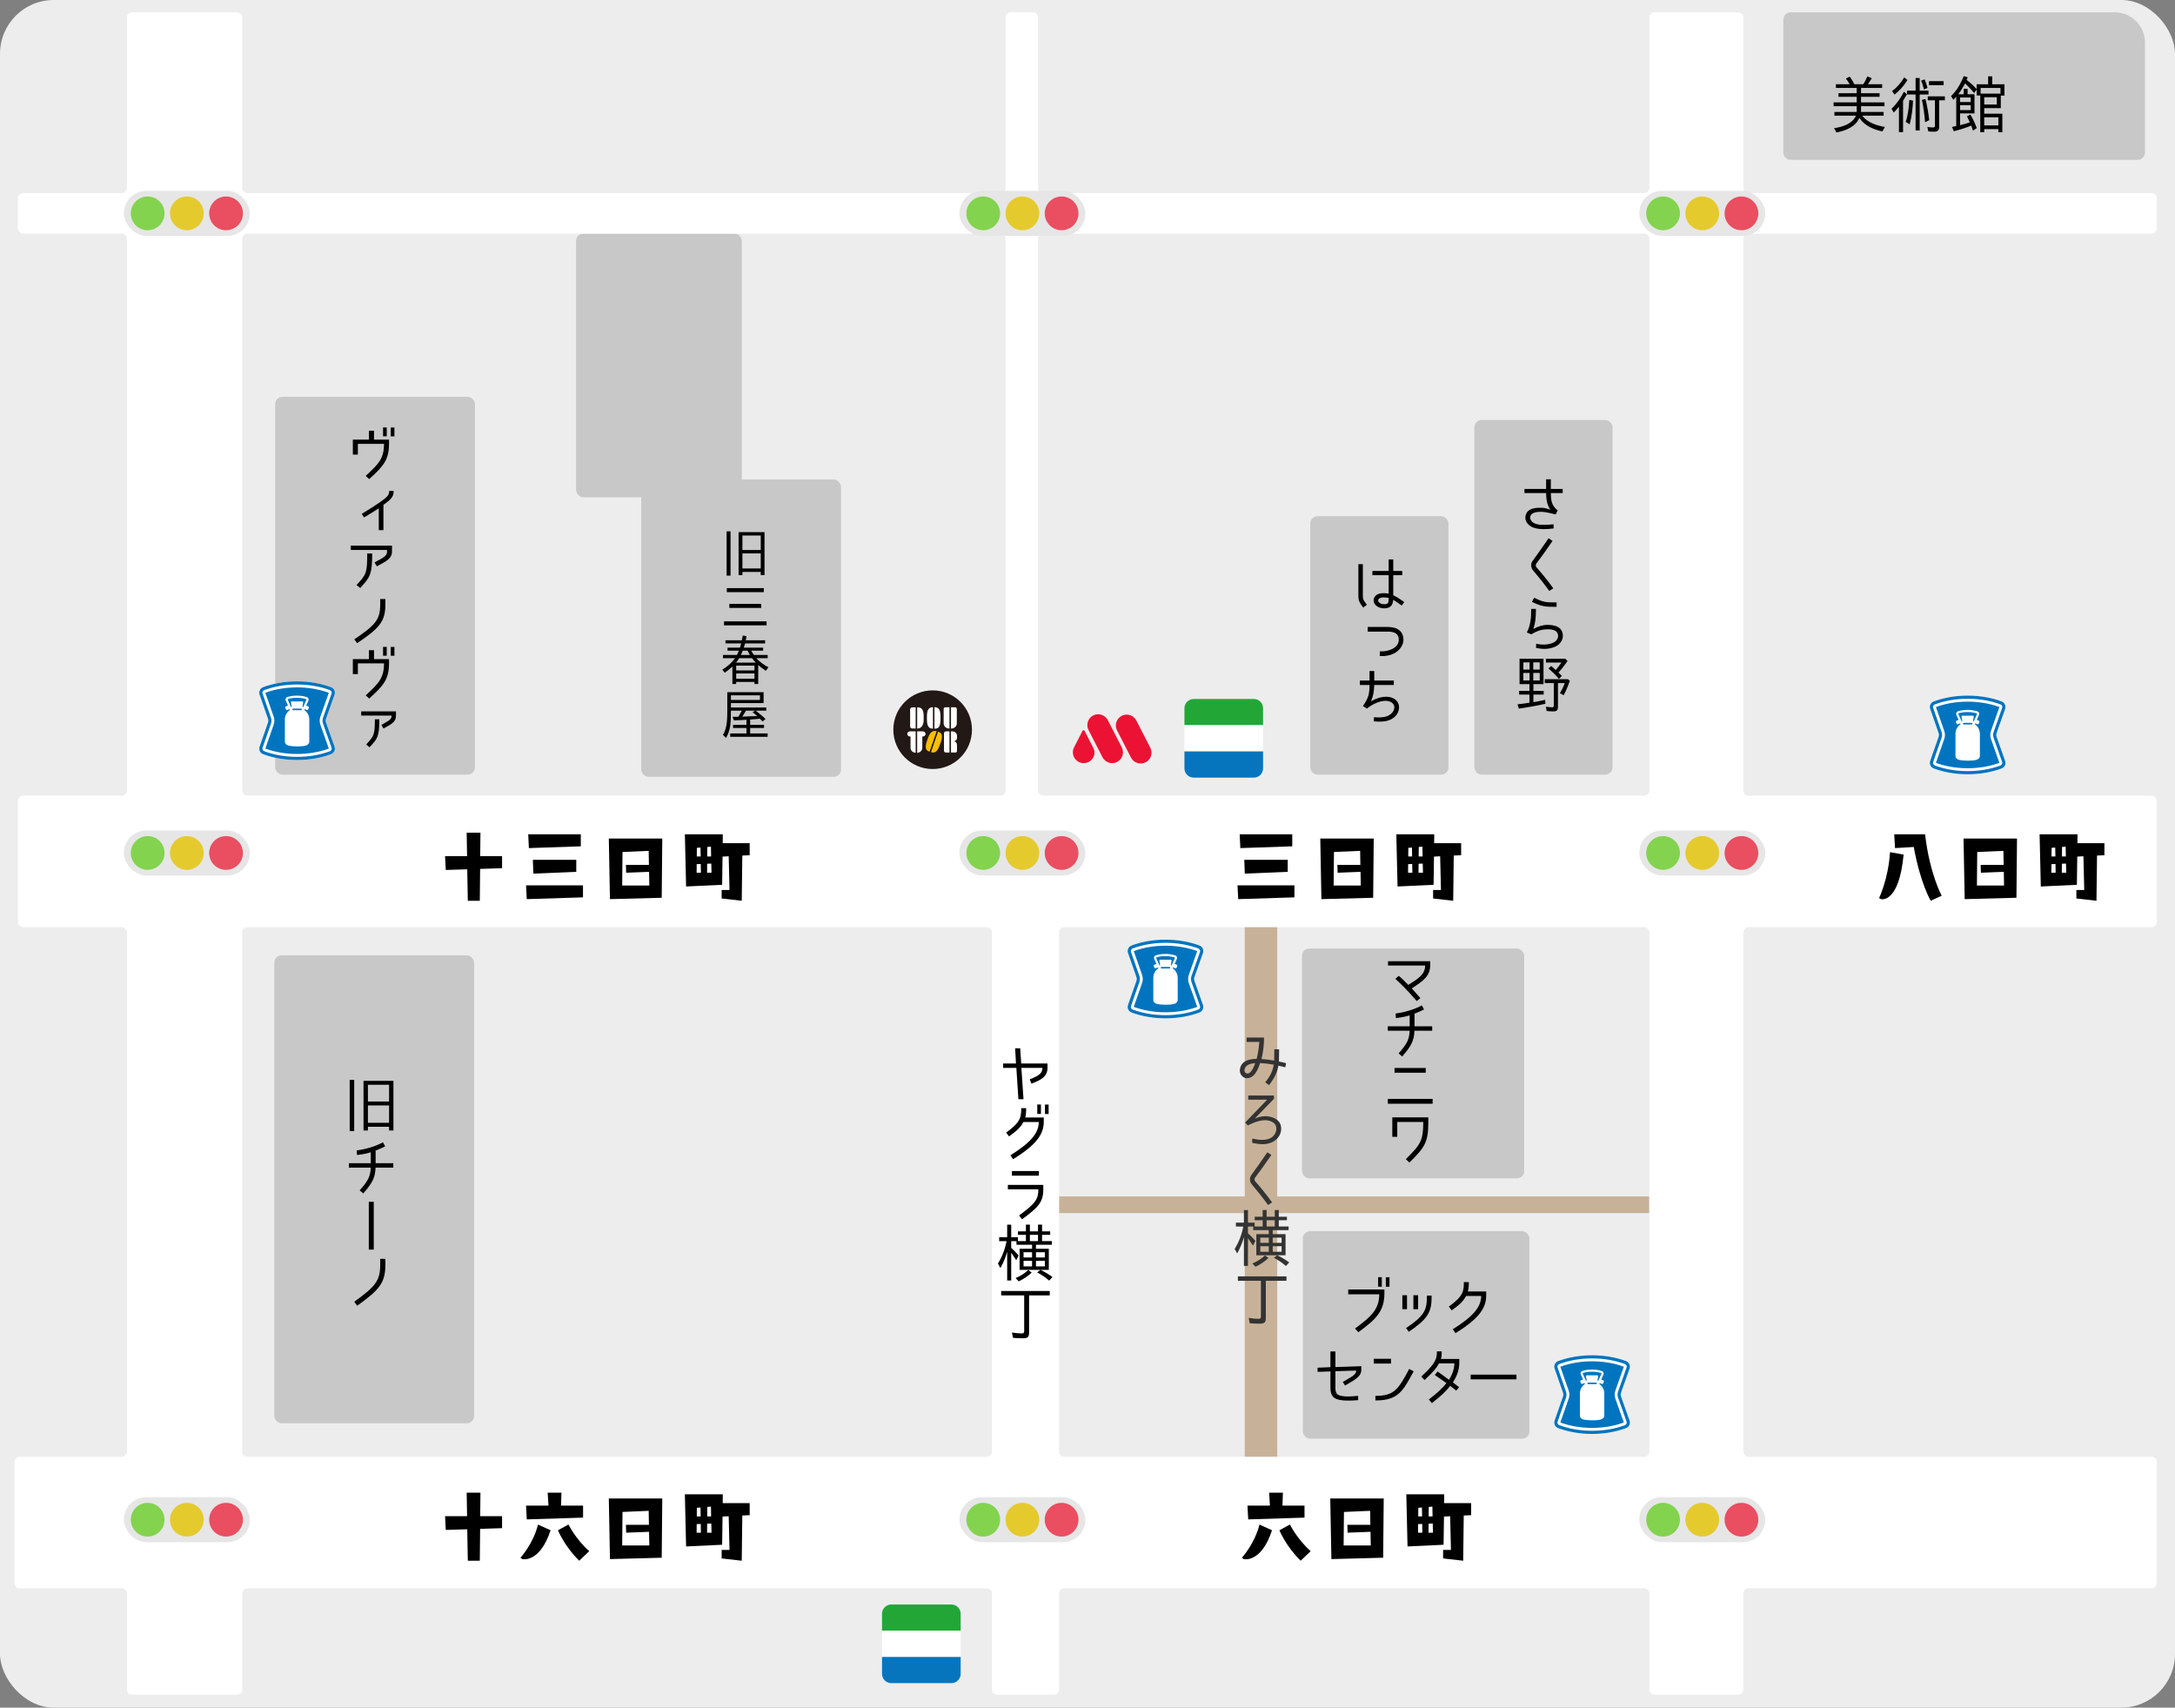 <?xml version="1.0" encoding="UTF-8"?><svg id="f" xmlns="http://www.w3.org/2000/svg" xmlns:xlink="http://www.w3.org/1999/xlink" viewBox="0 0 1933.428 1517.801"><rect x="0" y="0" width="1933.428" height="1517.801" fill="#808080" stroke="none"/><defs><symbol id="a" viewBox="0 0 300 300"><g><circle cx="150" cy="150" r="150" style="fill:#221816;"/><g><path d="M85.175,64.793h-12.401c-4.768,0-8.669,3.025-8.669,7.433v66.27c0,4.408,3.901,6.858,8.669,6.858h12.401V64.793Z" style="fill:#fff;"/><path d="M93.759,64.793h-2.805v80.56h2.326c12.212,0,22.392-12.112,22.392-31.543v-16.525c0-24.341-8.883-32.492-21.914-32.492Z" style="fill:#fff;"/><path d="M151.116,64.053c-12.857,.597-22.937,5.925-22.937,34.71v11.305c0,31.05,10.08,35.541,22.937,36.013V64.053Z" style="fill:#fff;"/><path d="M156.895,64.042v82.063c12.857-.272,22.937-3.357,22.937-35.607v-12.45c0-28.918-10.08-33.511-22.937-34.006Z" style="fill:#fff;"/><path d="M165.26,155.811c-12.437-3.083-23.79-.874-33.281,26.53l-3.728,10.763c-10.238,29.561-2.122,36.699,9.963,40.8l27.046-78.093Z" style="fill:#f9be00;"/><path d="M170.766,157.442l-27.057,78.126c12.33,3.393,22.943,3.319,33.577-27.384l4.105-11.853c9.535-27.531,1.453-34.766-10.624-38.889Z" style="fill:#f9be00;"/><path d="M235.836,64.53h-15.862v81.087h1.027c11.647,0,21.177-8.845,21.177-19.655v-55.546c0-3.237-2.854-5.886-6.342-5.886Z" style="fill:#fff;"/><path d="M214.195,64.53h-15.862c-3.488,0-6.342,2.649-6.342,5.886v55.546c0,10.81,9.53,19.655,21.177,19.655h1.028V64.53Z" style="fill:#fff;"/><path d="M85.164,156.366h-21.43c-5.824,0-10.545,4.382-10.545,9.787s4.721,9.787,10.545,9.787h1.874v43.386c0,10.09,8.752,18.358,19.557,18.63v-81.591Z" style="fill:#fff;"/><path d="M112.373,156.366h-21.43v81.592c10.819-.257,19.588-8.532,19.588-18.632v-43.386h1.842c5.824,0,10.545-4.382,10.545-9.787s-4.721-9.787-10.545-9.787Z" style="fill:#fff;"/><path d="M214.175,156.366h-13.141c-4.295,0-7.809,3.262-7.809,7.248v66.742c0,3.675,3.24,6.682,7.199,6.682h13.751v-80.672Z" style="fill:#fff;"/><path d="M242.811,182.071v-9.355c0-8.992-7.927-16.349-17.615-16.349h-5.242v80.672h16.807c3.328,0,6.05-2.527,6.05-5.615v-22.578c0-9.536-5.89-14.634-13.088-14.634h.008c7.194,0,13.08-5.463,13.08-12.14Z" style="fill:#fff;"/></g></g></symbol><symbol id="b" viewBox="0 0 300 300"><g><path d="M35.239,0h229.522c19.449,0,35.239,15.79,35.239,35.239V100H0V35.239C0,15.79,15.79,0,35.239,0Z" style="fill:#22a737;"/><rect y="100" width="300" height="100" style="fill:#fff;"/><path d="M0,200H300v64.761c0,19.449-15.79,35.239-35.239,35.239H35.239c-19.449,0-35.239-15.79-35.239-35.239v-64.761H0Z" style="fill:#0675be;"/></g></symbol><symbol id="c" viewBox="0 0 288.442 300"><g><g><path d="M144.268,288.5c-44.611,0-88.086-7.454-125.726-21.556-5.504-2.062-8.382-8.324-6.415-13.959l32.019-91.758c2.526-7.239,2.526-15.213,0-22.452L12.128,47.015c-1.966-5.635,.912-11.897,6.415-13.959C56.183,18.954,99.658,11.5,144.268,11.5s87.796,7.405,125.344,21.414c5.79,2.16,8.729,8.361,6.691,14.118l-32.421,91.599c-2.595,7.331-2.595,15.406,0,22.738l32.421,91.6c2.037,5.757-.902,11.958-6.691,14.118-37.549,14.009-80.892,21.413-125.344,21.413Z" style="fill:#0074bf;"/><path d="M144.268,23c42.984,0,84.83,7.116,121.055,20.588l-32.282,91.206c-3.471,9.805-3.471,20.606,0,30.412l32.281,91.206c-36.215,13.47-78.065,20.588-121.054,20.588s-84.908-7.13-121.146-20.621l31.882-91.365c3.378-9.682,3.378-20.346,0-30.029L23.123,43.621c36.239-13.492,78.115-20.621,121.145-20.621m0-23C96.678,0,52.228,8.155,14.508,22.287,3.081,26.568-2.751,39.283,1.27,50.804l32.019,91.759c1.68,4.816,1.68,10.059,0,14.875L1.269,249.196c-4.021,11.521,1.812,24.236,13.238,28.517,37.72,14.132,82.17,22.287,129.761,22.287s91.729-8.098,129.363-22.139c11.59-4.324,17.64-17.068,13.512-28.73l-32.421-91.6c-1.725-4.873-1.725-10.191,0-15.064l32.421-91.599c4.127-11.661-1.922-24.406-13.512-28.73C235.998,8.098,191.692,0,144.268,0h0Z" style="fill:#fff;"/><path d="M144.268,12c44.393,0,87.676,7.394,125.169,21.382,5.531,2.064,8.34,7.986,6.395,13.483l-32.421,91.599c-2.633,7.439-2.633,15.632,0,23.072l32.421,91.6c1.946,5.497-.864,11.419-6.395,13.483-37.493,13.988-80.776,21.382-125.169,21.382s-87.966-7.443-125.551-21.524c-5.251-1.967-7.996-7.946-6.118-13.326l32.02-91.759c2.562-7.345,2.562-15.435,0-22.781L12.6,46.851c-1.878-5.381,.867-11.359,6.118-13.326C56.303,19.443,99.718,12,144.268,12m0-12C96.678,0,52.228,8.155,14.508,22.287,3.081,26.568-2.751,39.283,1.27,50.804l32.019,91.759c1.68,4.816,1.68,10.059,0,14.875L1.269,249.196c-4.021,11.521,1.812,24.236,13.238,28.517,37.72,14.132,82.17,22.287,129.761,22.287s91.729-8.098,129.363-22.139c11.59-4.324,17.64-17.068,13.512-28.73l-32.421-91.6c-1.725-4.873-1.725-10.191,0-15.064l32.421-91.599c4.127-11.661-1.922-24.406-13.512-28.73C235.998,8.098,191.692,0,144.268,0h0Z" style="fill:#0074bf;"/></g><path d="M174.234,111.297c-.943-.75-1.818-1.567-2.631-2.433l1.367-3.04c.091,.044,.171,.103,.266,.141l7.423,3.036c2.476,1.013,5.304-.174,6.317-2.65l1.962-4.799c1.013-2.476-.174-5.304-2.65-6.317l-7.226-2.955,8.484-18.86c1.136-2.524,1.147-5.424,.031-7.954-1.117-2.532-3.267-4.481-5.899-5.346-7.938-2.608-20.853-5.717-37.307-5.717-18.24,0-30.606,3.028-37.768,5.567-2.55,.905-4.624,2.854-5.689,5.347-1.072,2.509-1.044,5.376,.075,7.866l8.574,19.061-7.317,2.992c-2.476,1.013-3.662,3.841-2.65,6.317l1.963,4.799c1.013,2.476,3.841,3.662,6.317,2.65l7.423-3.036c.126-.052,.233-.127,.352-.187l1.354,3.01c-.833,.895-1.733,1.737-2.704,2.509-10.097,8.035-16.599,20.414-16.599,34.244v84.406c0,8.608,7.203,13.995,15.65,15.65,16.664,3.266,46.042,3.653,61.83,0,8.386-1.94,15.65-7.043,15.65-15.65v-84.406c0-13.83-6.503-26.208-16.599-34.244Zm-14.682-1.342h-30.568c-1.629,0-2.949-1.32-2.949-2.949s1.32-2.949,2.949-2.949h30.568c1.629,0,2.949,1.32,2.949,2.949s-1.32,2.949-2.949,2.949Zm5.678-16.866l2.276-12.428c.397-2.167-1.267-4.163-3.47-4.163h-39.819c-2.234,0-3.906,2.051-3.455,4.239l2.544,12.352c0,2.428-.403,4.792-1.144,7.034l-13.642-30.328c-.241-.536-.111-1.004-.012-1.235,.094-.222,.332-.623,.856-.809,6.551-2.323,17.942-5.092,35.008-5.092,16.172,0,28.701,3.324,34.729,5.305,.565,.185,.82,.602,.923,.833,.101,.23,.236,.697-.006,1.236l-13.597,30.227c-.77-2.283-1.19-4.694-1.19-7.171Z" style="fill:#fff;"/></g></symbol><symbol id="d" viewBox="0 0 300 187.914"><g><path d="M168.776,182.015h0c-20.223,10.383-45.265,2.331-55.648-17.892L59.766,60.185c-10.383-20.223-2.331-45.265,17.892-55.648h0c20.223-10.383,45.265-2.331,55.648,17.892l53.362,103.938c10.383,20.223,2.331,45.265-17.892,55.648Z" style="fill:#ec1234;"/><path d="M277.571,183.377h0c-20.223,10.383-45.265,2.331-55.648-17.892l-53.362-103.938c-10.383-20.223-2.331-45.265,17.892-55.648h0c20.223-10.383,45.265-2.331,55.648,17.892l53.362,103.938c10.383,20.223,2.331,45.265-17.892,55.648Z" style="fill:#ec1234;"/><path d="M44.819,63.232c-1.629-3.213-6.213-3.224-7.858-.02L4.537,126.367c-10.383,20.223-2.331,45.265,17.892,55.648h0c20.223,10.383,45.265,2.331,55.648-17.892h0c5.655-11.014,5.688-24.071,.09-35.113L44.819,63.232Z" style="fill:#ec1234;"/></g></symbol></defs><g id="g"><g><rect width="1933.428" height="1517.801" rx="47.767" ry="47.767" style="fill:#ededed;"/><rect x="1157.376" y="843.061" width="197.528" height="204.318" rx="6.495" ry="6.495" style="fill:#c8c8c8;"/><rect x="1158.124" y="1094.284" width="201.422" height="184.486" rx="6.495" ry="6.495" style="fill:#c8c8c8;"/><rect x="243.823" y="849.1" width="177.616" height="415.933" rx="6.495" ry="6.495" style="fill:#c8c8c8;"/><rect x="244.619" y="352.734" width="177.616" height="335.803" rx="6.495" ry="6.495" style="fill:#c8c8c8;"/><rect x="570.006" y="426.163" width="177.616" height="264.262" rx="6.495" ry="6.495" style="fill:#c8c8c8;"/><rect x="1164.741" y="458.817" width="122.827" height="229.72" rx="6.495" ry="6.495" style="fill:#c8c8c8;"/><rect x="1310.608" y="373.299" width="122.827" height="315.238" rx="6.495" ry="6.495" style="fill:#c8c8c8;"/><path d="M1591.765,10.938h288.087c14.836,0,26.88,12.045,26.88,26.88v97.775c0,3.585-2.91,6.495-6.495,6.495h-308.473c-3.585,0-6.495-2.91-6.495-6.495V17.433c0-3.585,2.91-6.495,6.495-6.495Z" style="fill:#c8c8c8;"/><rect x="512.101" y="207.651" width="147.366" height="234.356" rx="6.495" ry="6.495" style="fill:#c8c8c8;"/><rect x="883.912" y="1045.915" width="474.054" height="28.895" transform="translate(2181.301 -60.576) rotate(90)" style="fill:#c7b299;"/><rect x="941.386" y="1063.439" width="524.754" height="14.784" transform="translate(2407.526 2141.663) rotate(180)" style="fill:#c7b299;"/><path d="M1917.289,203.02v-26.757c0-2.558-2.073-4.631-4.631-4.631h-358.282c-2.558,0-4.631-2.073-4.631-4.631V15.57c0-2.558-2.073-4.631-4.631-4.631h-74.343c-2.558,0-4.631,2.073-4.631,4.631V167.002c0,2.558-2.073,4.631-4.631,4.631H927.382c-2.558,0-4.631-2.073-4.631-4.631V15.57c0-2.558-2.073-4.631-4.631-4.631h-19.633c-2.558,0-4.631,2.073-4.631,4.631V167.002c0,2.558-2.073,4.631-4.631,4.631H219.983c-2.558,0-4.631-2.073-4.631-4.631V15.57c0-2.558-2.073-4.631-4.631-4.631H117.475c-2.558,0-4.631,2.073-4.631,4.631V167.002c0,2.558-2.073,4.631-4.631,4.631H20.513c-2.558,0-4.631,2.073-4.631,4.631v26.757c0,2.558,2.073,4.631,4.631,4.631H108.213c2.558,0,4.631,2.073,4.631,4.631v490.306c0,2.558-2.073,4.631-4.631,4.631H20.513c-2.558,0-4.631,2.073-4.631,4.631v107.648c0,2.558,2.073,4.631,4.631,4.631H108.213c2.558,0,4.631,2.073,4.631,4.631v461.44c0,2.558-2.073,4.631-4.631,4.631H17.481c-2.558,0-4.631,2.073-4.631,4.631v107.647c0,2.558,2.073,4.631,4.631,4.631H108.213c2.558,0,4.631,2.073,4.631,4.631v85.342c0,2.558,2.073,4.631,4.631,4.631h93.246c2.558,0,4.631-2.073,4.631-4.631v-85.342c0-2.558,2.073-4.631,4.631-4.631H877.158c2.558,0,4.631,2.073,4.631,4.631v85.342c0,2.558,2.073,4.631,4.631,4.631h50.335c2.558,0,4.631-2.073,4.631-4.631v-85.342c0-2.558,2.073-4.631,4.631-4.631h515.492c2.558,0,4.631,2.073,4.631,4.631v85.342c0,2.558,2.073,4.631,4.631,4.631h74.343c2.558,0,4.631-2.073,4.631-4.631v-85.342c0-2.558,2.073-4.631,4.631-4.631h358.282c2.558,0,4.631-2.073,4.631-4.631v-107.647c0-2.558-2.073-4.631-4.631-4.631h-358.282c-2.558,0-4.631-2.073-4.631-4.631v-461.44c0-2.558,2.073-4.631,4.631-4.631h358.282c2.558,0,4.631-2.073,4.631-4.631v-107.648c0-2.558-2.073-4.631-4.631-4.631h-358.282c-2.558,0-4.631-2.073-4.631-4.631V212.282c0-2.558,2.073-4.631,4.631-4.631h358.282c2.558,0,4.631-2.073,4.631-4.631Zm-1697.306,4.631H889.225c2.558,0,4.631,2.073,4.631,4.631v490.306c0,2.558-2.073,4.631-4.631,4.631H219.983c-2.558,0-4.631-2.073-4.631-4.631V212.282c0-2.558,2.073-4.631,4.631-4.631Zm-4.631,1082.549v-461.44c0-2.558,2.073-4.631,4.631-4.631H877.158c2.558,0,4.631,2.073,4.631,4.631v461.44c0,2.558-2.073,4.631-4.631,4.631H219.983c-2.558,0-4.631-2.073-4.631-4.631Zm1246.157,4.631H946.017c-2.558,0-4.631-2.073-4.631-4.631v-461.44c0-2.558,2.073-4.631,4.631-4.631h515.492c2.558,0,4.631,2.073,4.631,4.631v461.44c0,2.558-2.073,4.631-4.631,4.631Zm0-587.611H927.382c-2.558,0-4.631-2.073-4.631-4.631V212.282c0-2.558,2.073-4.631,4.631-4.631h534.127c2.558,0,4.631,2.073,4.631,4.631v490.306c0,2.558-2.073,4.631-4.631,4.631Z" style="fill:#fff;"/><g><rect x="110.09" y="738.15" width="112.034" height="40" rx="20" ry="20" style="fill:#e6e6e6;"/><circle cx="131.276" cy="758.15" r="15" style="fill:#83d34f;"/><circle cx="166.107" cy="758.15" r="15" style="fill:#e5ca2e;"/><circle cx="200.939" cy="758.15" r="15" style="fill:#ea4e61;"/></g><g><rect x="852.839" y="738.15" width="112.034" height="40" rx="20" ry="20" style="fill:#e6e6e6;"/><circle cx="874.024" cy="758.15" r="15" style="fill:#83d34f;"/><circle cx="908.856" cy="758.15" r="15" style="fill:#e5ca2e;"/><circle cx="943.688" cy="758.15" r="15" style="fill:#ea4e61;"/></g><g><rect x="1457.183" y="738.15" width="112.034" height="40" rx="20" ry="20" style="fill:#e6e6e6;"/><circle cx="1478.369" cy="758.15" r="15" style="fill:#83d34f;"/><circle cx="1513.2" cy="758.15" r="15" style="fill:#e5ca2e;"/><circle cx="1548.032" cy="758.15" r="15" style="fill:#ea4e61;"/></g><g><rect x="110.09" y="169.642" width="112.034" height="40" rx="20" ry="20" style="fill:#e6e6e6;"/><circle cx="131.276" cy="189.642" r="15" style="fill:#83d34f;"/><circle cx="166.107" cy="189.642" r="15" style="fill:#e5ca2e;"/><circle cx="200.939" cy="189.642" r="15" style="fill:#ea4e61;"/></g><g><rect x="852.839" y="169.642" width="112.034" height="40" rx="20" ry="20" style="fill:#e6e6e6;"/><circle cx="874.024" cy="189.642" r="15" style="fill:#83d34f;"/><circle cx="908.856" cy="189.642" r="15" style="fill:#e5ca2e;"/><circle cx="943.688" cy="189.642" r="15" style="fill:#ea4e61;"/></g><g><rect x="1457.183" y="169.642" width="112.034" height="40" rx="20" ry="20" style="fill:#e6e6e6;"/><circle cx="1478.369" cy="189.642" r="15" style="fill:#83d34f;"/><circle cx="1513.2" cy="189.642" r="15" style="fill:#e5ca2e;"/><circle cx="1548.032" cy="189.642" r="15" style="fill:#ea4e61;"/></g><g><rect x="110.09" y="1330.762" width="112.034" height="40" rx="20" ry="20" style="fill:#e6e6e6;"/><circle cx="131.276" cy="1350.762" r="15" style="fill:#83d34f;"/><circle cx="166.107" cy="1350.762" r="15" style="fill:#e5ca2e;"/><circle cx="200.939" cy="1350.762" r="15" style="fill:#ea4e61;"/></g><g><rect x="852.839" y="1330.762" width="112.034" height="40" rx="20" ry="20" style="fill:#e6e6e6;"/><circle cx="874.024" cy="1350.762" r="15" style="fill:#83d34f;"/><circle cx="908.856" cy="1350.762" r="15" style="fill:#e5ca2e;"/><circle cx="943.688" cy="1350.762" r="15" style="fill:#ea4e61;"/></g><g><rect x="1457.183" y="1330.762" width="112.034" height="40" rx="20" ry="20" style="fill:#e6e6e6;"/><circle cx="1478.369" cy="1350.762" r="15" style="fill:#83d34f;"/><circle cx="1513.2" cy="1350.762" r="15" style="fill:#e5ca2e;"/><circle cx="1548.032" cy="1350.762" r="15" style="fill:#ea4e61;"/></g><g><path d="M1150.673,797.598l-49.972,1.584-.648-12.241h50.621v10.657Zm-1.944-45.364l-46.156,1.584-.576-12.241h46.732v10.657Zm-4.032,22.682l-38.163,1.584-.432-12.241h38.595v10.657Z"/><path d="M1174.644,799.182l-1.008-53.861h47.524l-.504,52.637-46.012,1.224Zm11.161-41.908l-.288,29.811h24.122l-.216-12.169-20.378,.792-.216-6.984h20.45l-.216-12.457-23.258,1.008Z"/><path d="M1274.943,741.577l-.072,7.849h23.978v10.729l-6.553,.288-.504,40.179-17.857-2.016v-7.561h6.984l-.72-29.955-5.473,.288-.36,25.058-32.043,1.512-1.08-46.372h33.699Zm-23.258,34.131h3.816l-.144-7.777-3.6,.144-.072,7.633Zm.216-22.106l-.072,7.633h3.456l-.144-7.921-3.241,.288Zm9.073,22.106h3.96l-.216-8.137-3.672,.144-.072,7.993Zm.216-22.898l-.072,8.425h3.457l-.144-8.713-3.24,.288Z"/></g><g><path d="M1121.369,941.299c3.254,.221,7.612,.717,11.308,1.379,.055-1.6,.11-10.039,.11-10.039h4.248s-.055,9.046-.166,10.867c3.641,.662,6.398,1.544,6.398,1.544l-.717,3.585-6.123-1.434c-1.103,6.067-3.475,10.977-8.384,17.32l-3.31-2.538c4.633-5.792,6.674-10.149,7.557-15.666-4.027-.772-8.219-1.269-12.136-1.434-2.316,7.171-5.02,11.198-8.219,12.632-2.427,1.269-5.351,1.103-7.336-.662s-2.868-4.082-2.261-7.226c1.655-8.219,11.694-8.439,14.728-8.439,1.269-4.799,2.151-10.646,2.372-15.114h-11.308v-3.861h15.5c0,5.571-.496,11.915-2.261,19.085Zm-5.516,3.641c-2.813,.221-8.826,.938-9.488,5.792-.331,2.427,1.269,4.026,3.53,3.254,2.151-.717,4.082-3.861,5.958-9.046Z" style="fill:#333;"/><path d="M1129.092,1011.743c3.917-1.875,6.123-6.233,5.351-10.149-.717-3.751-4.964-5.516-8.495-5.847-3.641-.331-9.433,.772-16.658,4.579l-2.427-2.593,19.527-20.299h-16.769v-3.695h22.836v2.923l-16.989,17.486c4.192-1.82,8.329-2.207,10.701-1.986,5.02,.386,11.253,2.758,12.466,8.605,1.213,5.792-1.931,11.694-7.667,14.397-5.792,2.703-11.583,1.931-17.817,.662v-3.806c6.013,1.324,11.694,1.765,15.941-.276Z" style="fill:#333;"/><path d="M1112.654,1052.564c-1.875-2.207-2.041-5.792-.331-8.108,3.089-4.137,8.936-12.466,14.287-20.244l3.53,2.372c-5.24,7.722-11.253,15.997-14.507,20.244-.607,.828-.552,2.262,.11,3.089,3.806,4.248,10.536,12.411,15.059,18.81l-3.585,2.316c-4.468-6.288-11.032-14.341-14.562-18.479Z" style="fill:#333;"/><path d="M1115.357,1081.471h7.061v-5.958h3.53v5.958h7.226v-5.958h3.585v5.958h7.226v3.089h-7.226v5.571h8.715v3.254h-14.121v3.585h11.418v18.754h-7.336c3.696,1.765,7.336,3.972,10.591,6.344l-2.924,3.199c-3.31-2.924-6.84-5.24-10.646-7.281l2.813-2.262h-18.479v-18.754h11.087v-3.585h-13.845v-3.199h-4.688v5.902h-.055c2.316,2.207,4.633,4.413,6.674,6.84l-2.151,4.192c-1.544-2.372-3.089-4.688-4.468-6.619v24.657h-3.585v-25.54c-1.435,4.964-3.42,9.929-6.013,14.507l-2.207-4.082c3.751-5.957,6.344-12.907,7.667-19.857h-6.564v-3.475h7.116v-11.143h3.585v11.143h5.957v3.42h7.116v-5.571h-7.061v-3.089Zm9.157,34.365l3.034,2.317c-3.365,3.199-7.226,5.792-11.528,7.777l-2.758-2.923c4.082-1.71,7.943-4.027,11.253-7.171Zm-4.192-15.776v4.633h7.557v-4.633h-7.557Zm0,7.612v4.964h7.557v-4.964h-7.557Zm12.853-17.541v-5.571h-7.226v5.571h7.226Zm6.068,14.562v-4.633h-7.888v4.633h7.888Zm0,7.943v-4.964h-7.888v4.964h7.888Z" style="fill:#333;"/><path d="M1119.604,1176.517c-2.924,0-5.737-.11-8.66-.386l-.938-4.744c3.034,.551,6.068,.827,8.936,.827,1.213,0,1.931-.607,1.931-1.875v-31.938h-20.464v-3.916h43.19v3.916h-18.368v33.427c0,4.027-1.875,4.689-5.626,4.689Z" style="fill:#333;"/></g><g><path d="M916.881,963.164l-1.544-3.806c9.046-3.42,11.253-5.902,11.308-10.149h-18.7l1.875,27.801h-4.523l-1.82-27.801h-11.804v-3.917h11.473l-.772-13.514h4.523l.883,13.514h23.388v3.696c0,8.053-5.902,11.032-14.287,14.176Z"/><path d="M923.445,997.312h-13.68c-2.316,4.357-5.571,7.667-12.797,12.742l-2.593-3.365c13.239-9.322,13.404-14.287,13.404-21.733h4.413c0,4.357-.276,6.233-.827,8.329h16.493v3.751c0,11.694-7.502,21.016-27.249,33.317l-2.427-3.475c18.148-11.418,25.043-19.582,25.264-29.566Zm1.875-7.171h-3.255v-8.44h3.255v8.44Zm6.84,.055h-3.254v-8.44h3.254v8.44Z"/><path d="M908.552,1083.752l-2.647-3.42c14.011-10.371,17.044-13.846,17.155-23.223h-27.139v-3.917h31.497v3.861c0,11.694-4.578,16.107-18.865,26.698Zm14.949-42.915v4.137h-23.995v-4.137h23.995Z"/><path d="M904.911,1094.455h7.061v-5.958h3.53v5.958h7.226v-5.958h3.585v5.958h7.226v3.089h-7.226v5.571h8.715v3.254h-14.121v3.585h11.418v18.754h-7.336c3.696,1.765,7.336,3.972,10.591,6.344l-2.924,3.199c-3.31-2.924-6.84-5.24-10.646-7.281l2.813-2.262h-18.479v-18.754h11.087v-3.585h-13.845v-3.199h-4.688v5.902h-.055c2.316,2.207,4.633,4.413,6.674,6.84l-2.151,4.192c-1.544-2.372-3.089-4.688-4.468-6.619v24.657h-3.585v-25.54c-1.435,4.964-3.42,9.929-6.013,14.507l-2.207-4.082c3.751-5.957,6.344-12.907,7.667-19.857h-6.564v-3.475h7.116v-11.143h3.585v11.143h5.957v3.42h7.116v-5.571h-7.061v-3.089Zm9.157,34.365l3.034,2.317c-3.365,3.199-7.226,5.792-11.528,7.777l-2.758-2.923c4.082-1.71,7.943-4.027,11.253-7.171Zm-4.192-15.776v4.633h7.557v-4.633h-7.557Zm0,7.612v4.964h7.557v-4.964h-7.557Zm12.853-17.541v-5.571h-7.226v5.571h7.226Zm6.068,14.562v-4.633h-7.888v4.633h7.888Zm0,7.943v-4.964h-7.888v4.964h7.888Z"/><path d="M909.159,1189.5c-2.924,0-5.737-.11-8.66-.386l-.938-4.744c3.034,.551,6.068,.827,8.936,.827,1.213,0,1.931-.607,1.931-1.875v-31.938h-20.464v-3.916h43.19v3.916h-18.368v33.427c0,4.027-1.875,4.689-5.626,4.689Z"/></g><g><g><path d="M1650.478,86.048h-16.162v-3.2h16.162v-4.688h-18.479v-3.31h12.19c-.938-1.71-2.151-3.641-3.31-5.02l3.475-1.71c1.6,2.207,2.923,4.523,4.027,6.729h7.943c1.379-2.041,2.703-4.523,3.641-6.895l3.972,1.544c-.993,1.6-2.151,3.475-3.53,5.351h12.687v3.31h-18.755v4.688h16.493v3.2h-16.493v4.964h20.851v3.42h-20.851v5.075h20.079v3.31h-18.975c4.357,6.123,13.073,8.826,20.133,10.039l-2.316,3.972c-7.943-1.71-15.941-5.185-20.465-12.08-3.144,8.053-12.356,11.418-20.299,13.018l-2.151-3.806c7.392-1.159,16.217-3.641,19.472-11.143h-19.141v-3.31h19.803v-5.075h-20.52v-3.42h20.52v-4.964Z"/><path d="M1683.467,100.059l-2.041-3.42c4.578-4.192,8.053-9.433,11.032-15.114l2.703,2.207-.496,.827c-.938,1.545-1.765,3.145-2.979,5.02v27.911h-3.641v-22.726c-1.489,1.82-2.979,3.585-4.578,5.295Zm9.267-31.276l2.868,2.317c-3.034,4.909-6.785,9.322-11.528,13.018l-2.151-3.199c4.413-3.145,7.943-7.336,10.812-12.136Zm4.523,19.968l3.31,.717c-.386,7.005-1.103,14.176-3.034,21.071l-3.42-2.207h-.055c2.096-6.178,2.758-13.073,3.199-19.582Zm9.212,27.194h-3.641v-31.938h-7.557v-3.42h7.557v-11.253h3.641v11.253h7.833v3.42h-7.833v31.938Zm1.269-44.294l3.089-1.104c1.104,2.538,1.986,5.075,2.593,7.557l-3.034,1.434h-.11c-.662-2.703-1.379-5.295-2.538-7.888Zm.717,17.1l3.199-.717c1.489,6.233,2.592,12.411,3.31,18.754l-3.641,1.82h-.055c-.552-6.674-1.434-13.294-2.813-19.858Zm10.867,28.297c-1.765,0-3.475-.055-5.186-.276l-.827-3.917c1.71,.276,3.585,.441,5.406,.441,1.048,0,1.324-.827,1.324-1.765v-22.395h-6.398v-3.475h15.224v3.475h-5.075v23.884c0,2.869-1.655,4.027-4.468,4.027Zm-4.579-44.901h13.018v3.53h-13.018v-3.53Z"/><path d="M1755.178,83.786v16.989h-12.797v10.48c2.924-.772,5.902-1.6,8.716-2.537h-.055c-.828-1.82-1.655-3.585-2.538-5.351l3.034-1.544c2.317,3.861,4.137,7.943,5.682,12.025l-3.365,2.262c-.497-1.49-.993-2.979-1.544-4.468-5.02,2.041-10.149,3.641-15.5,5.02l-1.6-3.806c1.158-.22,2.316-.441,3.475-.772l.331-.055h-.055v-26.091c-.551,.662-1.324,1.489-1.93,2.151-.221,.166-.497,.441-.607,.607l-2.096-3.254c5.075-4.964,8.66-11.032,11.253-17.762l3.585,.993-.938,2.372h-.055c3.254,2.482,6.233,5.13,8.936,8.164v-4.302h10.205v-7.061h3.641v7.061h10.867v10.039h-3.254v11.143h-14.728v4.964h16.107v16.438h-3.53v-2.703h-12.577v2.703h-3.53v-32.6h-3.199v-5.24c-.772,1.048-1.544,2.041-2.262,3.089-2.372-3.199-5.13-5.736-7.833-8.439l-.166-.166c-1.765,3.255-3.751,6.62-6.123,9.653h4.91v-4.799h3.42v4.799h6.123Zm-12.797,6.895h9.433v-4.027h-9.433v4.027Zm0,7.171h9.433v-4.358h-9.433v4.358Zm18.258-19.692v5.075h17.651v-5.075h-17.651Zm14.397,8.274h-11.198v6.454h11.198v-6.454Zm1.379,17.817h-12.577v7.226h12.577v-7.226Z"/></g><g><path d="M328.216,425.821l-3.144-2.854c12.356-11.154,16.162-15.927,16.328-28.43h-23.278v9.546h-4.468v-13.333h14.287v-7.938h4.523v7.938h13.349v3.424c0,14.371-4.523,19.767-17.596,31.647Zm15.556-38.08h-3.255v-7.833h3.255v7.833Zm6.84,.052h-3.254v-7.834h3.254v7.834Z"/><path d="M336.986,446.887c6.95-4.773,8.991-6.641,8.991-10.531h3.972c0,4.98-2.207,7.574-9.102,12.347v22.464h-4.137v-19.403c-2.924,2.023-6.785,4.358-13.073,8.145l-2.096-3.165c7.667-4.617,11.804-7.315,15.445-9.857Z"/><path d="M344.047,490.105v-1.297h-32.213v-3.787h36.626v5.084c0,6.07-4.082,8.249-13.404,13.281l-2.151-3.476c9.653-5.084,11.142-6.278,11.142-9.805Zm-17.596,1.867h4.413c0,19.196-2.207,21.323-10.646,30.661l-3.31-2.594c8.605-9.287,9.542-10.636,9.542-28.067Z"/><path d="M337.979,537.371v-4.928h4.578v4.928c0,15.201-5.406,21.011-25.043,34.292l-2.592-3.372c18.589-12.606,23.057-17.38,23.057-30.92Z"/><path d="M328.216,620.9l-3.144-2.854c12.356-11.154,16.162-15.927,16.328-28.43h-23.278v9.546h-4.468v-13.333h14.287v-7.938h4.523v7.938h13.349v3.424c0,14.371-4.523,19.766-17.596,31.647Zm15.556-38.08h-3.255v-7.834h3.255v7.834Zm6.84,.052h-3.254v-7.833h3.254v7.833Z"/><path d="M348.074,636.052v-.052h-26.974v-3.684h30.89v3.735c0,5.499-3.585,7.419-11.087,11.465l-1.875-3.216c7.667-4.203,9.046-5.136,9.046-8.249Zm-14.838,3.269h3.971c0,15.512-1.655,17.328-8.715,24.85l-2.979-2.438c6.895-7.471,7.723-8.509,7.723-22.412Z"/></g><g><path d="M310.84,959.866h4.027v45.452h-4.027v-45.452Zm16.217,41.646v3.31h-3.917v-44.128h26.587v44.128h-3.861v-3.31h-18.81Zm0-37.343v14.893h18.81v-14.893h-18.81Zm0,18.368v15.445h18.81v-15.445h-18.81Z"/><path d="M329.54,1037.811h-19.417v-3.917h19.472v-9.708c-3.42,1.048-6.785,1.765-12.19,2.427l-.386-4.027c12.742-1.765,21.182-5.957,23.388-7.281l1.985,3.64c-2.647,1.214-4.854,2.372-8.495,3.751v11.198h15.721v3.917h-15.776c-.331,8.55-2.537,13.404-10.922,22.947l-3.199-2.758c7.778-8.66,9.543-12.687,9.819-20.188Z"/><path d="M332.243,1068.208v42.474h-4.413v-42.474h4.413Z"/><path d="M337.979,1124.143v-5.24h4.578v5.24c0,16.162-5.406,22.34-25.043,36.461l-2.592-3.585c18.589-13.404,23.057-18.479,23.057-32.875Z"/></g><g><path d="M645.898,472.256h3.49v39.392h-3.49v-39.392Zm14.055,36.093v2.869h-3.394v-38.245h23.042v38.245h-3.347v-2.869h-16.302Zm0-32.364v12.907h16.302v-12.907h-16.302Zm0,15.919v13.385h16.302v-13.385h-16.302Z"/><path d="M643.603,552.286h37.814v3.538h-37.814v-3.538Zm2.486-29.544h32.891v3.585h-32.891v-3.585Zm2.247,14.007h28.349v3.585h-28.349v-3.585Z"/><path d="M660.24,564.909l3.394,.478c-.191,1.291-.43,2.486-.717,3.729h17.21v2.772h-17.832l-.048,.287c-.383,1.195-.669,2.342-1.052,3.49h17.162v2.677h-10.661c.765,1.338,1.721,2.725,2.534,3.824h12.19v2.868h-10.087c3.012,3.299,6.741,5.976,10.708,8.032l-2.199,3.203c-2.438-1.578-4.78-3.298-6.836-5.258v16.971h-3.347v-1.864h-16.254v1.864h-3.346v-15.489c-2.104,1.96-4.351,3.776-6.789,5.45l-2.199-2.772c4.398-2.534,8.366-6.024,11.378-10.135h-10.756v-2.868h12.382c.622-1.147,1.243-2.629,1.721-3.824h-10.087v-2.677h11.043l.574-1.912,.526-1.865h-13.959v-2.772h14.581c.287-1.387,.478-2.821,.765-4.207Zm8.27,20.126h-11.377c-.861,1.291-1.817,2.677-2.821,3.92h17.545c-1.147-1.147-2.438-2.629-3.347-3.92Zm2.151,6.597h-16.254v4.303h16.254v-4.303Zm0,6.932h-16.254v4.733h16.254v-4.733Zm-12.047-16.397h8.031c-.717-1.195-1.53-2.582-2.151-3.824h-4.254c-.478,1.291-1.052,2.582-1.625,3.824Z"/><path d="M666.837,647.042v4.876h15.537v2.964h-33.273v-2.964h14.438v-4.876h-11.904v-2.773h11.904v-4.542c-2.772,.287-5.545,.334-8.318,.43-.956,.048-1.96,.048-2.916,.096l-1.1-3.155c.765,0,1.578,.048,2.391,.048,.956,0,1.912-.048,2.868-.096h-.096c1.052-1.625,2.151-3.633,3.06-5.402h-9.705v1.052c0,4.111-.048,8.414-.622,12.477-.478,3.681-1.816,7.458-3.681,10.756l-2.725-2.725c3.825-6.406,3.825-14.916,3.825-22.182v-15.776h32.269v9.705h-29.066v3.92h31.504v2.773h-9.417l.287,.239c2.821,2.343,5.88,4.542,8.414,7.219l-2.677,2.199c-.717-.813-1.53-1.673-2.342-2.486-2.917,.334-5.785,.526-8.749,.717h.096v4.733h12.333v2.773h-12.333Zm8.701-29.019h-25.815v4.111h25.815v-4.111Zm-15.729,18.979c3.873-.096,7.649-.478,11.474-.478h1.864c-1.338-1.195-2.725-2.438-4.159-3.538l2.343-1.338h-8.223c-1.004,1.816-2.104,3.633-3.299,5.354Z"/></g><g><path d="M1254.982,878.49c1.655,1.875,3.64,4.082,7.612,8.66l-3.199,2.648c-9.212-10.756-15.831-16.879-19.03-19.803l3.034-2.647,2.758,2.372,5.736,5.682c8.936-5.626,15.004-9.377,14.949-17.21h-32.986v-3.806h37.509v3.42c0,9.598-6.012,14.066-16.382,20.685Z"/><path d="M1253.051,916.112h-19.417v-3.917h19.472v-9.708c-3.42,1.048-6.785,1.765-12.19,2.427l-.386-4.027c12.742-1.765,21.182-5.957,23.388-7.281l1.985,3.641c-2.647,1.214-4.854,2.372-8.495,3.751v11.198h15.721v3.917h-15.776c-.331,8.55-2.537,13.404-10.922,22.947l-3.199-2.758c7.778-8.66,9.543-12.687,9.819-20.188Z"/><path d="M1273.515,976.736v4.303h-39.826v-4.303h39.826Zm-33.869-23.278v-4.192h27.746v4.192h-27.746Z"/><path d="M1252.83,1033.333l-3.144-3.089c13.349-13.018,15.5-16.714,15.5-32.986h-23.112v13.183h-4.413v-17.265h31.993v4.854c0,17.265-3.254,22.009-16.824,35.303Z"/></g><g><path d="M1230.646,1149.442c0,16.272-7.777,23.443-23.223,34.696l-2.923-3.31c15.334-11.142,21.292-17.431,21.623-30.394h-27.635v-4.302h32.158v3.31Zm-2.316-5.792h-3.255v-8.439h3.255v8.439Zm6.84,.055h-3.254v-8.439h3.254v8.439Z"/><path d="M1246.59,1151.262h4.137v12.411h-4.137v-12.411Zm21.789,2.151v-1.875h4.192v1.875c0,13.293-3.972,19.306-20.244,30.338l-2.427-3.31c15.445-10.425,18.479-15.445,18.479-27.028Zm-11.97-2.151h4.192v12.411h-4.192v-12.411Z"/><path d="M1316.702,1151.924h-13.459c-2.316,4.357-5.571,7.667-12.797,12.742l-2.538-3.31c13.294-9.487,13.349-14.342,13.349-21.788h4.413c0,4.357-.276,6.233-.827,8.329h16.272v3.751c0,11.694-7.501,21.016-27.249,33.317l-2.427-3.475c18.148-11.418,25.043-19.582,25.264-29.566Z"/><path d="M1195.673,1231.533l-2.041-3.199c8.495-4.964,11.97-6.564,11.97-10.149l-18.534,.607v14.617c0,3.475,.717,6.178,4.248,7.061,5.075,1.324,10.812,.607,15.997,.221v3.806c-4.91,.331-16.107,1.324-20.961-1.875-3.034-1.986-3.696-5.792-3.696-9.212v-14.452l-11.418,.386v-3.695l11.418-.441v-14.011h4.413v13.9l23.057-.772v2.979c0,6.288-5.406,8.881-14.452,14.231Z"/><path d="M1236.494,1207.759v4.192h-15.335v-4.192h15.335Zm-13.845,37.013v-4.082c17.1,0,20.354-6.067,30.062-23.939l3.916,2.151c-9.487,17.596-13.735,25.87-33.979,25.87Z"/><path d="M1291.492,1228.72l5.571,4.248-2.592,3.034-5.295-4.192c-3.972,4.91-8.164,8.991-16.328,15.335l-2.703-3.254c8.164-6.233,12.19-10.205,15.611-14.507,0,0-6.454-4.744-10.315-7.226l2.482-3.144c3.751,2.647,10.094,7.391,10.094,7.391,3.089-4.799,4.689-9.487,4.854-14.562h-13.68c-2.151,3.971-5.02,7.501-12.853,14.783l-2.923-3.034c12.577-11.694,13.9-15.5,13.9-22.45h4.303c0,3.144-.166,4.744-.772,6.785h16.383v3.31c0,6.013-1.931,11.749-5.737,17.486Z"/><path d="M1307.326,1221.825h40.708v4.192h-40.708v-4.192Z"/></g><g><path d="M1215.066,537.57l-3.2,2.482c-4.633-5.792-4.357-7.557-4.357-12.466v-26.146h3.972v25.871c0,4.799-.276,5.351,3.585,10.26Zm23.388-4.468c-.275,5.406-3.144,7.612-7.888,7.612-1.71,0-3.475-.331-4.964-.993-3.034-1.324-5.461-4.358-4.248-7.943,1.379-3.751,5.406-4.578,8.55-4.578,1.434,0,2.924,.166,4.523,.441v-16.382h-14.452v-3.751h14.452v-10.26h4.082v10.26h7.999v3.751h-7.999v17.872c2.538,1.103,4.965,2.592,9.819,6.012l-2.262,3.089c-4.357-3.089-5.958-4.082-7.612-5.13Zm-8.274-2.096c-1.71,0-3.751,.11-4.799,1.71-.993,1.71,.772,3.365,2.427,3.916,.938,.276,1.875,.441,2.758,.441,3.53,0,3.861-1.544,3.861-4.799v-.772c-1.434-.276-2.482-.497-4.248-.497Z"/><path d="M1247.555,569.126c-.221,5.792-6.123,14.011-18.975,14.011h-2.041v-4.192h2.041c6.013,0,14.562-3.089,14.838-9.929,.22-5.902-3.972-7.612-9.764-7.612h-17.872v-4.137h17.872c8.715,0,14.176,4.082,13.9,11.859Z"/><path d="M1218.762,623.24c5.516-2.979,9.874-3.971,13.128-3.971,2.758,0,7.723,.606,10.315,4.523,3.199,4.799,.828,10.977-3.31,14.121-5.185,4.027-12.466,3.696-17.596,3.254v-3.696c3.751,.276,7.778,.497,11.694-.882,2.261-.772,5.24-2.923,6.178-5.958,.552-1.6,.386-3.144-.552-4.688-1.765-2.648-5.461-3.034-6.95-3.034-5.571,0-12.301,3.365-16.548,6.84v.055l-3.53-2.207c5.02-7.612,5.681-10.425,5.847-18.754h-8.605v-3.972h8.605v-8.439h4.192v8.439h17.375v3.972h-17.431c-.11,5.075-.552,9.046-2.813,14.396Z"/></g><g><path d="M1384.706,453.758h-.055l-1.765,3.53-.11-.055c-.827-.221-8.384-2.207-12.246-2.317-3.199-.11-8.439,.276-9.874,3.254-.552,1.104-.662,2.151-.221,3.255,1.269,3.365,4.909,5.02,10.977,5.075,3.475,.055,5.681-.166,9.653-.497v3.696c-3.696,.441-6.178,.607-8.771,.607-3.641,0-6.564-.441-9.157-1.324-3.089-1.103-5.571-3.365-6.619-5.847-.938-2.317-.772-4.579,.331-6.84,2.647-5.24,10.26-5.02,13.9-4.965,1.82,.055,4.523,.662,7.281,1.6-3.254-4.909-3.585-10.536-3.641-14.672h-19.251v-3.696h19.251v-8.55h4.192v8.55h10.536v3.696h-10.536c.055,6.123,.496,11.032,6.123,15.5Z"/><path d="M1362.642,506.769c-1.875-2.207-2.041-5.792-.331-8.108,3.089-4.137,8.936-12.466,14.287-20.244l3.53,2.372c-5.24,7.722-11.253,15.997-14.507,20.244-.607,.828-.552,2.262,.11,3.089,3.806,4.248,10.536,12.411,15.059,18.81l-3.585,2.316c-4.468-6.288-11.032-14.341-14.562-18.479Z"/><path d="M1363.083,559.009c4.523-2.427,8.881-3.696,12.908-3.585,6.289,.166,11.253,1.655,12.853,6.675,1.6,5.13-1.104,10.425-6.564,12.797-5.737,2.372-11.474,2.207-16.879,.938l.166-3.641c4.744,1.048,9.929,1.213,15.004-.883,2.923-1.213,5.351-4.357,4.192-7.888-1.158-3.806-6.343-4.137-9.157-4.082-4.026,.11-7.888,.607-14.452,4.468l-3.917-1.655,.055-.11c1.875-3.641,2.703-6.95,3.254-10.425,.552-3.42,.552-6.951,.552-10.426h4.247c0,8.33-.662,12.853-2.262,17.817Zm9.764-20.133c-4.082-.607-7.667-2.317-11.032-3.917l1.931-3.696c3.365,1.655,6.343,3.089,9.653,3.696,2.647,.441,5.075,.497,10.315,.497v3.916c-5.295,0-8.109-.055-10.867-.496Z"/><path d="M1372.24,614.118v3.254h-9.157v6.675c.331-.055,.607-.055,.883-.11,2.262-.331,4.413-.828,6.674-1.269l2.923-.606,.166,3.475c-7.612,1.71-15.334,3.144-23.553,4.302l-1.214-3.806c3.53-.441,7.116-.827,10.646-1.434h-.055v-7.226h-9.156v-3.254h9.156v-6.067h-8.771v-22.506h21.292v22.506h-8.991v6.067h9.157Zm-18.092-25.374v6.398h5.516v-6.398h-5.516Zm0,9.377v6.729h5.516v-6.729h-5.516Zm14.562-2.979v-6.398h-5.737v6.398h5.737Zm0,9.708v-6.729h-5.737v6.729h5.737Zm12.025,27.47c-2.041,0-3.971-.166-5.902-.386l-.552-3.806c1.931,.331,3.806,.552,5.626,.552,.882,0,1.324-.441,1.324-1.379v-20.134h-8.053v-3.475h20.685l1.6,1.434c-1.489,4.358-3.199,8.605-5.461,12.797l-3.365-1.765c1.71-2.758,3.254-5.958,4.303-8.991h-6.013v21.016c0,3.144-1.048,4.137-4.192,4.137Zm4.634-34.586c1.048,.993,2.041,2.041,2.979,3.089l-2.592,2.592c-2.813-3.365-5.847-6.398-9.322-9.212l2.482-2.261,.938,.827c1.103,.938,2.096,1.765,3.089,2.758,1.765-1.986,3.42-4.248,5.02-6.62h-13.735v-3.365h17.32l1.875,2.041c-2.482,3.585-5.075,7.005-8.053,10.149Z"/></g></g><g><path d="M1670.369,798.317s8.28-17.209,9.721-40.899l12.097,2.16c-4.177,43.852-20.018,39.604-20.018,39.604l-1.8-.864Zm40.899-56.741c4.104,35.211,14.761,54.581,14.761,54.581l-9.721,4.464s-9.001-14.617-15.122-47.812l-16.633,1.008-.72-12.241h27.435Z"/><path d="M1746.473,799.182l-1.008-53.861h47.524l-.504,52.637-46.012,1.224Zm11.161-41.908l-.288,29.811h24.122l-.216-12.169-20.378,.792-.216-6.984h20.45l-.216-12.457-23.258,1.008Z"/><path d="M1846.771,741.577l-.072,7.849h23.978v10.729l-6.553,.288-.504,40.179-17.857-2.016v-7.561h6.984l-.72-29.955-5.473,.288-.36,25.058-32.043,1.512-1.08-46.372h33.699Zm-23.258,34.131h3.816l-.144-7.777-3.6,.144-.072,7.633Zm.216-22.106l-.072,7.633h3.456l-.144-7.921-3.241,.288Zm9.073,22.106h3.96l-.216-8.137-3.672,.144-.072,7.993Zm.216-22.898l-.072,8.425h3.457l-.144-8.713-3.24,.288Z"/></g><g><path d="M415.347,772.683l-19.082,.576-.648-12.241h19.586l-.36-20.882h12.241l-.216,20.882h19.441v10.657l-19.514,.648-.288,28.298h-10.657l-.504-27.938Z"/><path d="M518.237,797.598l-49.972,1.584-.648-12.241h50.621v10.657Zm-1.944-45.364l-46.156,1.584-.576-12.241h46.732v10.657Zm-4.032,22.682l-38.163,1.584-.432-12.241h38.595v10.657Z"/><path d="M542.209,799.182l-1.008-53.861h47.524l-.504,52.637-46.012,1.224Zm11.161-41.908l-.288,29.811h24.122l-.216-12.169-20.378,.792-.216-6.984h20.45l-.216-12.457-23.258,1.008Z"/><path d="M642.507,741.577l-.072,7.849h23.978v10.729l-6.553,.288-.504,40.179-17.857-2.016v-7.561h6.984l-.72-29.955-5.473,.288-.36,25.058-32.043,1.512-1.08-46.372h33.699Zm-23.258,34.131h3.816l-.144-7.777-3.6,.144-.072,7.633Zm.216-22.106l-.072,7.633h3.456l-.144-7.921-3.241,.288Zm9.073,22.106h3.96l-.216-8.137-3.672,.144-.072,7.993Zm.216-22.898l-.072,8.425h3.457l-.144-8.713-3.24,.288Z"/></g><g><path d="M415.347,1359.277l-19.082,.576-.648-12.241h19.586l-.36-20.882h12.241l-.216,20.882h19.441v10.657l-19.514,.648-.288,28.298h-10.657l-.504-27.938Z"/><path d="M462.648,1384.552s11.233-12.097,15.625-29.451l11.161,5.041c-9.721,29.595-25.202,25.634-25.202,25.634l-1.584-1.224Zm5.617-34.059l-.648-12.241h19.946l-.72-11.521h12.241l-.36,11.521h19.585v10.657l-50.044,1.584Zm37.083,4.537s6.336,12.961,18.434,23.69l-8.857,8.497c-13.105-12.673-18.938-27.074-18.938-27.074l9.361-5.112Z"/><path d="M542.209,1385.776l-1.008-53.861h47.524l-.504,52.637-46.012,1.224Zm11.161-41.908l-.288,29.811h24.122l-.216-12.169-20.378,.792-.216-6.984h20.45l-.216-12.457-23.258,1.008Z"/><path d="M642.507,1328.171l-.072,7.849h23.978v10.729l-6.553,.288-.504,40.179-17.857-2.016v-7.561h6.984l-.72-29.955-5.473,.288-.36,25.058-32.043,1.512-1.08-46.372h33.699Zm-23.258,34.131h3.816l-.144-7.777-3.6,.144-.072,7.633Zm.216-22.106l-.072,7.633h3.456l-.144-7.921-3.241,.288Zm9.073,22.106h3.96l-.216-8.137-3.672,.144-.072,7.993Zm.216-22.898l-.072,8.425h3.457l-.144-8.713-3.24,.288Z"/></g><g><path d="M1103.962,1384.552s11.233-12.097,15.625-29.451l11.161,5.041c-9.721,29.595-25.202,25.634-25.202,25.634l-1.584-1.224Zm5.617-34.059l-.648-12.241h19.946l-.72-11.521h12.241l-.36,11.521h19.585v10.657l-50.044,1.584Zm37.083,4.537s6.336,12.961,18.434,23.69l-8.857,8.497c-13.105-12.673-18.938-27.074-18.938-27.074l9.361-5.112Z"/><path d="M1183.523,1385.776l-1.008-53.861h47.524l-.504,52.637-46.012,1.224Zm11.161-41.908l-.288,29.811h24.122l-.216-12.169-20.378,.792-.216-6.984h20.45l-.216-12.457-23.258,1.008Z"/><path d="M1283.821,1328.171l-.072,7.849h23.978v10.729l-6.553,.288-.504,40.179-17.857-2.016v-7.561h6.984l-.72-29.955-5.473,.288-.36,25.058-32.043,1.512-1.08-46.372h33.699Zm-23.258,34.131h3.816l-.144-7.777-3.6,.144-.072,7.633Zm.216-22.106l-.072,7.633h3.456l-.144-7.921-3.241,.288Zm9.073,22.106h3.96l-.216-8.137-3.672,.144-.072,7.993Zm.216-22.898l-.072,8.425h3.457l-.144-8.713-3.24,.288Z"/></g><use width="300" height="300" transform="translate(1052.884 621.276) scale(.233)" xlink:href="#b"/><use width="300" height="300" transform="translate(784.062 1426.134) scale(.233)" xlink:href="#b"/><use width="288.442" height="300" transform="translate(230.474 605.61) scale(.233)" xlink:href="#c"/><use width="288.442" height="300" transform="translate(1002.448 835.211) scale(.233)" xlink:href="#c"/><use width="288.442" height="300" transform="translate(1381.651 1204.617) scale(.233)" xlink:href="#c"/><use width="288.442" height="300" transform="translate(1715.518 618.288) scale(.233)" xlink:href="#c"/><use width="300" height="187.914" transform="translate(953.696 634.843) scale(.233)" xlink:href="#d"/><use width="300" height="300" transform="translate(794.112 613.634) scale(.233)" xlink:href="#a"/></g></g></svg>